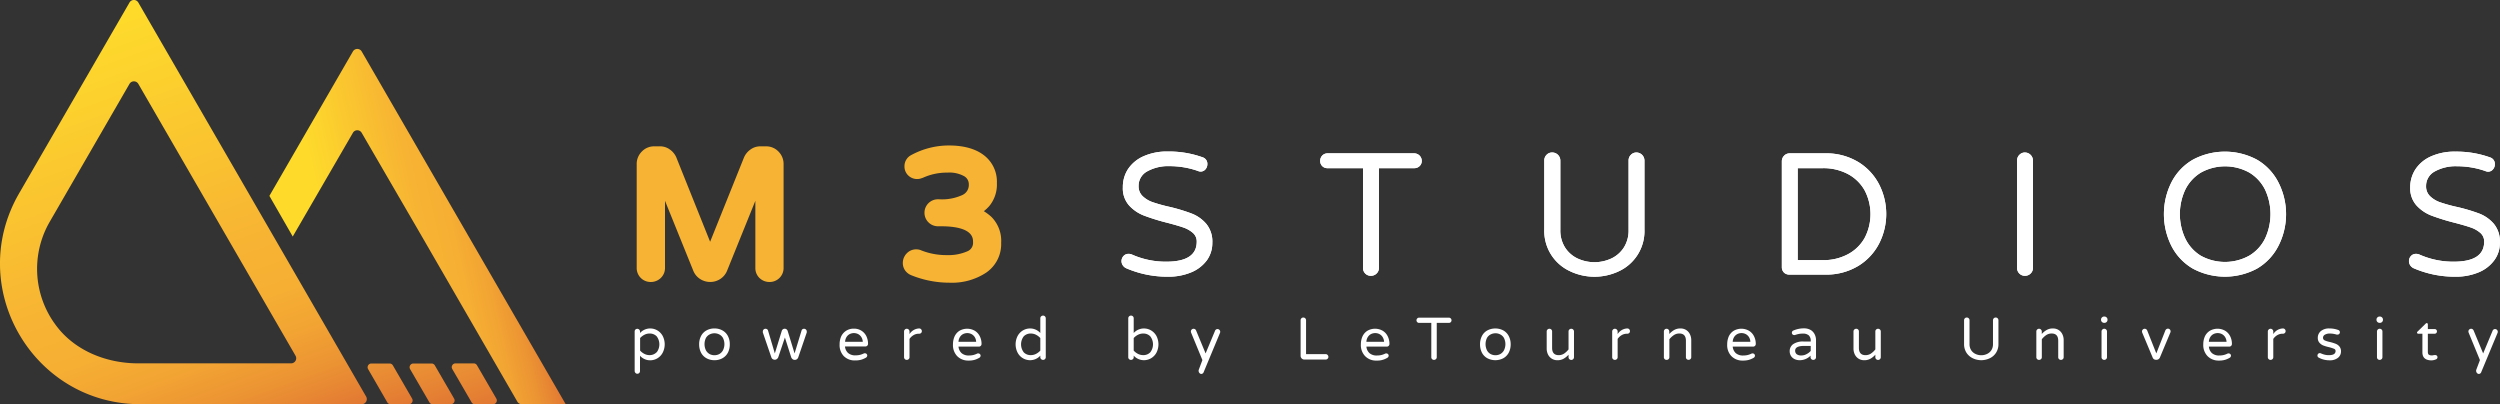 <svg xmlns="http://www.w3.org/2000/svg" xmlns:xlink="http://www.w3.org/1999/xlink" viewBox="0 0 664.92 107.51"><rect x="0" y="0" width="664.92" height="107.51" fill="#333333" stroke="none"/><defs><style>.cls-1{fill:#fff;}.cls-2{fill:url(#linear-gradient);}.cls-3{fill:url(#linear-gradient-2);}.cls-4{fill:url(#linear-gradient-3);}.cls-5{fill:url(#linear-gradient-4);}.cls-6{fill:url(#linear-gradient-5);}.cls-7{fill:#f7b333;}</style><linearGradient id="linear-gradient" x1="536.48" y1="108.54" x2="541.18" y2="95.64" gradientTransform="matrix(-1, 0, 0, 1, 664.92, 0)" gradientUnits="userSpaceOnUse"><stop offset="0" stop-color="#e27833"/><stop offset="1" stop-color="#eb9334"/></linearGradient><linearGradient id="linear-gradient-2" x1="547.65" y1="108.54" x2="552.34" y2="95.64" xlink:href="#linear-gradient"/><linearGradient id="linear-gradient-3" x1="558.81" y1="108.54" x2="563.51" y2="95.64" xlink:href="#linear-gradient"/><linearGradient id="linear-gradient-4" x1="605.33" y1="120.93" x2="647.03" y2="6.36" gradientTransform="matrix(-1, 0, 0, 1, 664.92, 0)" gradientUnits="userSpaceOnUse"><stop offset="0" stop-color="#e27833"/><stop offset="0.1" stop-color="#eb9233"/><stop offset="0.2" stop-color="#f2a433"/><stop offset="0.3" stop-color="#f6af33"/><stop offset="0.41" stop-color="#f7b333"/><stop offset="0.98" stop-color="#fedb2b"/></linearGradient><linearGradient id="linear-gradient-5" x1="526.22" y1="56.56" x2="588.9" y2="71.03" gradientTransform="matrix(-1, 0, 0, 1, 664.92, 0)" gradientUnits="userSpaceOnUse"><stop offset="0" stop-color="#e27833"/><stop offset="0.1" stop-color="#eb9233"/><stop offset="0.2" stop-color="#f2a433"/><stop offset="0.3" stop-color="#f6af33"/><stop offset="0.41" stop-color="#f7b333"/><stop offset="0.81" stop-color="#fedb2b"/></linearGradient></defs><title>M3-HorizontalWhiteGold</title><g id="Layer_2" data-name="Layer 2"><g id="Layer_1-2" data-name="Layer 1"><path class="cls-1" d="M299.58,71.36a2.13,2.13,0,0,1-.93-.76,2,2,0,0,1,.16-2.5,1.77,1.77,0,0,1,1.37-.58,2.2,2.2,0,0,1,.88.18,22.08,22.08,0,0,0,9.12,1.9q8.11,0,8.11-5.32a3,3,0,0,0-1-2.32,7.64,7.64,0,0,0-2.57-1.46c-1-.35-2.47-.78-4.36-1.27a56.05,56.05,0,0,1-6.06-1.88,10.46,10.46,0,0,1-4-2.71,6.81,6.81,0,0,1-1.66-4.81A8.73,8.73,0,0,1,300,45a9.58,9.58,0,0,1,4.1-3.42,15.21,15.21,0,0,1,6.51-1.28,26.34,26.34,0,0,1,9.22,1.53,1.81,1.81,0,0,1,1.29,1.85,2.09,2.09,0,0,1-.5,1.35,1.68,1.68,0,0,1-1.35.6,2,2,0,0,1-.74-.19,22.73,22.73,0,0,0-7.46-1.25,11.44,11.44,0,0,0-5.95,1.39,4.33,4.33,0,0,0-2.29,3.89,3.56,3.56,0,0,0,1.09,2.71,7.32,7.32,0,0,0,2.73,1.62,41.94,41.94,0,0,0,4.47,1.23A46.73,46.73,0,0,1,317,56.82a9.74,9.74,0,0,1,3.84,2.73,7.4,7.4,0,0,1,1.6,5A7.84,7.84,0,0,1,321,69.21a9.77,9.77,0,0,1-4.17,3.22,15.6,15.6,0,0,1-6.21,1.16A27.51,27.51,0,0,1,299.58,71.36Z"/><path class="cls-1" d="M363.12,72.75a2,2,0,0,1-.6-1.48V44.73h-9.45a1.88,1.88,0,0,1-1.94-1.94,2,2,0,0,1,.55-1.42,1.88,1.88,0,0,1,1.39-.58h23.07a2,2,0,0,1,2,2,1.86,1.86,0,0,1-.58,1.39,2,2,0,0,1-1.41.55h-9.4V71.27a2,2,0,0,1-.63,1.48,2.1,2.1,0,0,1-1.5.6A2,2,0,0,1,363.12,72.75Z"/><path class="cls-1" d="M417.73,72.2a11.77,11.77,0,0,1-7-11.21V42.69a2.1,2.1,0,0,1,.6-1.5,2,2,0,0,1,1.49-.63A2.15,2.15,0,0,1,415,42.69V61.13a8.43,8.43,0,0,0,1.27,4.72,8,8,0,0,0,3.36,2.92,10.67,10.67,0,0,0,8.89,0,8,8,0,0,0,3.36-2.92,8.43,8.43,0,0,0,1.27-4.72V42.69a2.07,2.07,0,0,1,.61-1.5,2,2,0,0,1,1.48-.63,2.15,2.15,0,0,1,2.13,2.13V61a11.77,11.77,0,0,1-6.95,11.21,15.18,15.18,0,0,1-12.69,0Z"/><path class="cls-1" d="M474.51,72.52a2,2,0,0,1-.6-1.48V42.92a2.1,2.1,0,0,1,.6-1.5,2,2,0,0,1,1.48-.63h9.31a16.41,16.41,0,0,1,9,2.34,15.07,15.07,0,0,1,5.53,6,17.28,17.28,0,0,1,0,15.56,15,15,0,0,1-5.53,6,16.41,16.41,0,0,1-9,2.34H476A2,2,0,0,1,474.51,72.52Zm10.28-3.33a13.72,13.72,0,0,0,6.67-1.56,11,11,0,0,0,4.45-4.3,13.63,13.63,0,0,0,0-12.74,11.06,11.06,0,0,0-4.45-4.31,13.83,13.83,0,0,0-6.67-1.55h-6.66V69.19Z"/><path class="cls-1" d="M537.09,72.75a2,2,0,0,1-.61-1.48V42.69a2.07,2.07,0,0,1,.61-1.5,2,2,0,0,1,1.48-.63,2.15,2.15,0,0,1,2.13,2.13V71.27a2,2,0,0,1-.63,1.48,2.08,2.08,0,0,1-1.5.6A2,2,0,0,1,537.09,72.75Z"/><path class="cls-1" d="M583.26,71.46a14.63,14.63,0,0,1-5.65-5.89,18.88,18.88,0,0,1,0-17.23,14.6,14.6,0,0,1,5.65-5.88,18.07,18.07,0,0,1,17,0,14.68,14.68,0,0,1,5.65,5.91,18.54,18.54,0,0,1,0,17.18,14.68,14.68,0,0,1-5.65,5.91,18.07,18.07,0,0,1-17,0Zm15-3.48a10.94,10.94,0,0,0,4.17-4.54,15.32,15.32,0,0,0,0-13,11,11,0,0,0-4.17-4.53,13.29,13.29,0,0,0-12.9,0,11,11,0,0,0-4.14,4.53,15.32,15.32,0,0,0,0,13A10.94,10.94,0,0,0,585.32,68a13.29,13.29,0,0,0,12.9,0Z"/><path class="cls-1" d="M642,71.36a2.13,2.13,0,0,1-.93-.76,2,2,0,0,1,.16-2.5,1.77,1.77,0,0,1,1.37-.58,2.2,2.2,0,0,1,.88.18,22.08,22.08,0,0,0,9.12,1.9q8.1,0,8.11-5.32a3,3,0,0,0-1-2.32,7.69,7.69,0,0,0-2.58-1.46c-1-.35-2.47-.78-4.35-1.27a57.05,57.05,0,0,1-6.07-1.88,10.5,10.5,0,0,1-4-2.71,6.82,6.82,0,0,1-1.67-4.81,8.74,8.74,0,0,1,1.39-4.8,9.58,9.58,0,0,1,4.1-3.42,15.21,15.21,0,0,1,6.51-1.28,26.34,26.34,0,0,1,9.22,1.53,1.81,1.81,0,0,1,1.29,1.85,2,2,0,0,1-.51,1.35,1.66,1.66,0,0,1-1.34.6,2,2,0,0,1-.74-.19,22.77,22.77,0,0,0-7.46-1.25,11.42,11.42,0,0,0-5.95,1.39,4.33,4.33,0,0,0-2.29,3.89,3.56,3.56,0,0,0,1.09,2.71,7.24,7.24,0,0,0,2.73,1.62,41.27,41.27,0,0,0,4.47,1.23,46,46,0,0,1,5.9,1.76,9.78,9.78,0,0,1,3.85,2.73,7.45,7.45,0,0,1,1.6,5,7.78,7.78,0,0,1-1.49,4.66,9.74,9.74,0,0,1-4.16,3.22,15.67,15.67,0,0,1-6.21,1.16A27.48,27.48,0,0,1,642,71.36Z"/><path class="cls-1" d="M169,99.17a.77.77,0,0,1-.2-.52V88.16a.73.73,0,0,1,.2-.51.74.74,0,0,1,1,0,.7.7,0,0,1,.22.51v.41a3.63,3.63,0,0,1,2.72-1.21,3.77,3.77,0,0,1,1.87.5,3.82,3.82,0,0,1,1.43,1.47,4.88,4.88,0,0,1,0,4.5,3.75,3.75,0,0,1-3.3,2,3.63,3.63,0,0,1-2.72-1.21v4.06a.72.72,0,0,1-.21.53.74.74,0,0,1-.53.2A.69.69,0,0,1,169,99.17Zm5.66-5.47a3.52,3.52,0,0,0,0-4.24,2.51,2.51,0,0,0-1.9-.75,2.92,2.92,0,0,0-1.37.33,4,4,0,0,0-1.14.87v3.34a4,4,0,0,0,1.14.87,2.92,2.92,0,0,0,1.37.33A2.51,2.51,0,0,0,174.62,93.7Z"/><path class="cls-1" d="M187.88,95.27a3.58,3.58,0,0,1-1.43-1.48,4.8,4.8,0,0,1-.5-2.21,4.72,4.72,0,0,1,.5-2.2,3.55,3.55,0,0,1,1.43-1.49,4.28,4.28,0,0,1,2.15-.53,4.21,4.21,0,0,1,2.13.53,3.57,3.57,0,0,1,1.44,1.49,4.6,4.6,0,0,1,.5,2.2,4.67,4.67,0,0,1-.5,2.21,3.6,3.6,0,0,1-1.44,1.48,4.21,4.21,0,0,1-2.13.53A4.28,4.28,0,0,1,187.88,95.27Zm3.4-1.09a2.46,2.46,0,0,0,1-1,3.69,3.69,0,0,0,0-3.3,2.35,2.35,0,0,0-1-.94,2.8,2.8,0,0,0-2.52,0,2.38,2.38,0,0,0-1,.94,3.77,3.77,0,0,0,0,3.3,2.5,2.5,0,0,0,1,1,2.8,2.8,0,0,0,2.52,0Z"/><path class="cls-1" d="M205.51,95.53a1,1,0,0,1-.35-.48l-2.27-6.62a.93.93,0,0,1,0-.27.73.73,0,0,1,.2-.51.69.69,0,0,1,.51-.21.73.73,0,0,1,.41.12.63.63,0,0,1,.25.31L206.08,94l1.85-6a.8.8,0,0,1,.29-.41.78.78,0,0,1,.49-.16.75.75,0,0,1,.48.16.88.88,0,0,1,.3.41l1.84,6,1.87-6.13a.56.56,0,0,1,.24-.31.73.73,0,0,1,.41-.12.72.72,0,0,1,.72.72,1,1,0,0,1,0,.27l-2.26,6.62a1,1,0,0,1-.35.48.94.94,0,0,1-.58.19.91.91,0,0,1-.57-.19,1.12,1.12,0,0,1-.37-.49l-1.68-5.27L207,95a1.12,1.12,0,0,1-.37.49.95.95,0,0,1-1.14,0Z"/><path class="cls-1" d="M224.4,94.69a4.21,4.21,0,0,1-1.09-3.11,5.16,5.16,0,0,1,.41-2.09A3.6,3.6,0,0,1,225,88a3.7,3.7,0,0,1,2.12-.59,3.66,3.66,0,0,1,2,.55,3.58,3.58,0,0,1,1.31,1.47,4.57,4.57,0,0,1,.44,2,.67.67,0,0,1-.2.51.69.69,0,0,1-.53.21h-5.4a2.66,2.66,0,0,0,.83,1.74,2.88,2.88,0,0,0,2,.62,5.1,5.1,0,0,0,1.17-.13,5.31,5.31,0,0,0,1-.37.64.64,0,0,1,.28-.06.68.68,0,0,1,.45.17.58.58,0,0,1,.19.45.7.7,0,0,1-.41.59,5.8,5.8,0,0,1-1.23.52,5.57,5.57,0,0,1-1.56.18A4,4,0,0,1,224.4,94.69Zm5.07-3.78a2.5,2.5,0,0,0-.41-1.3,2.26,2.26,0,0,0-.88-.78,2.56,2.56,0,0,0-1.07-.24,2.52,2.52,0,0,0-1.06.24,2.13,2.13,0,0,0-.88.78,2.59,2.59,0,0,0-.4,1.3Z"/><path class="cls-1" d="M240.66,95.51a.66.66,0,0,1-.21-.51V88.17a.69.69,0,0,1,.21-.51.67.67,0,0,1,.51-.22.7.7,0,0,1,.52.22.69.69,0,0,1,.21.51v.69a3.15,3.15,0,0,1,2.5-1.5h.08a.66.66,0,0,1,.5.21.69.69,0,0,1,.2.51.66.66,0,0,1-.2.49.75.75,0,0,1-.53.19h-.08a2.7,2.7,0,0,0-1.4.38,3.35,3.35,0,0,0-1.07,1V95a.66.66,0,0,1-.21.51.73.73,0,0,1-.52.21A.69.69,0,0,1,240.66,95.51Z"/><path class="cls-1" d="M254.55,94.69a4.25,4.25,0,0,1-1.09-3.11,5.17,5.17,0,0,1,.42-2.09A3.53,3.53,0,0,1,255.15,88a4.08,4.08,0,0,1,4.16,0,3.56,3.56,0,0,1,1.3,1.47,4.44,4.44,0,0,1,.45,2,.71.71,0,0,1-.2.51.69.69,0,0,1-.53.21h-5.4a2.62,2.62,0,0,0,.83,1.74,2.85,2.85,0,0,0,1.95.62,5,5,0,0,0,1.17-.13,5.05,5.05,0,0,0,1-.37.7.7,0,0,1,.74.11.62.62,0,0,1,.19.45.69.69,0,0,1-.42.59,5.52,5.52,0,0,1-1.22.52,5.66,5.66,0,0,1-1.56.18A4.07,4.07,0,0,1,254.55,94.69Zm5.07-3.78a2.5,2.5,0,0,0-.4-1.3,2.28,2.28,0,0,0-.89-.78,2.52,2.52,0,0,0-1.06-.24,2.56,2.56,0,0,0-1.07.24,2.16,2.16,0,0,0-.87.78,2.5,2.5,0,0,0-.4,1.3Z"/><path class="cls-1" d="M272.1,95.3a3.75,3.75,0,0,1-1.43-1.47,4.88,4.88,0,0,1,0-4.5,3.82,3.82,0,0,1,1.43-1.47,3.77,3.77,0,0,1,1.87-.5,3.63,3.63,0,0,1,2.72,1.21v-3.9a.69.69,0,0,1,.22-.53.73.73,0,0,1,.52-.2.66.66,0,0,1,.5.21.73.73,0,0,1,.21.52V95a.66.66,0,0,1-.21.51.66.66,0,0,1-.5.21.7.7,0,0,1-.52-.21.64.64,0,0,1-.22-.51v-.41A3.63,3.63,0,0,1,274,95.8,3.77,3.77,0,0,1,272.1,95.3Zm3.45-1.18a4,4,0,0,0,1.14-.87V89.91a4,4,0,0,0-1.14-.87,3,3,0,0,0-1.37-.33,2.51,2.51,0,0,0-1.9.75,3.52,3.52,0,0,0,0,4.24,2.51,2.51,0,0,0,1.9.75A3,3,0,0,0,275.55,94.12Z"/><path class="cls-1" d="M301.53,94.59V95a.66.66,0,0,1-.21.51.73.73,0,0,1-.52.21.69.69,0,0,1-.51-.21.66.66,0,0,1-.21-.51V84.67a.73.73,0,0,1,.21-.52.69.69,0,0,1,.51-.21.7.7,0,0,1,.73.73v3.9a3.65,3.65,0,0,1,2.72-1.21,3.74,3.74,0,0,1,1.87.5,3.91,3.91,0,0,1,1.44,1.47,4.88,4.88,0,0,1,0,4.5,3.84,3.84,0,0,1-1.44,1.47,3.74,3.74,0,0,1-1.87.5A3.65,3.65,0,0,1,301.53,94.59Zm4.41-.89a3.48,3.48,0,0,0,0-4.24,2.5,2.5,0,0,0-1.89-.75,3,3,0,0,0-1.38.33,4,4,0,0,0-1.14.87v3.34a4,4,0,0,0,1.14.87,3,3,0,0,0,1.38.33A2.5,2.5,0,0,0,305.94,93.7Z"/><path class="cls-1" d="M319,99.18a.72.72,0,0,1-.2-.5.74.74,0,0,1,0-.25l1-2.66-3-7.29a.89.89,0,0,1-.06-.31.69.69,0,0,1,.2-.51.71.71,0,0,1,.92-.09.68.68,0,0,1,.26.32L320.65,94l2.5-6a.7.7,0,0,1,.67-.48.67.67,0,0,1,.51.22.69.69,0,0,1,.21.51.76.76,0,0,1-.05.27l-4.35,10.45a.7.7,0,0,1-.67.49A.66.66,0,0,1,319,99.18Z"/><path class="cls-1" d="M346.22,95.35a1,1,0,0,1-.3-.71V85.18a.73.73,0,0,1,.21-.52.69.69,0,0,1,.51-.21.72.72,0,0,1,.73.73v9h5.21a.75.75,0,0,1,.73.73.64.64,0,0,1-.22.51.69.69,0,0,1-.51.21h-5.66A1,1,0,0,1,346.22,95.35Z"/><path class="cls-1" d="M363.05,94.69a4.21,4.21,0,0,1-1.1-3.11,5.17,5.17,0,0,1,.42-2.09A3.53,3.53,0,0,1,363.64,88a4.08,4.08,0,0,1,4.16,0,3.49,3.49,0,0,1,1.3,1.47,4.44,4.44,0,0,1,.45,2,.71.71,0,0,1-.2.51.69.69,0,0,1-.53.21h-5.4a2.62,2.62,0,0,0,.83,1.74,2.86,2.86,0,0,0,2,.62,5.1,5.1,0,0,0,1.17-.13,5.31,5.31,0,0,0,1-.37.64.64,0,0,1,.28-.06.68.68,0,0,1,.45.17.62.62,0,0,1,.19.45.69.69,0,0,1-.42.59,5,5,0,0,1-2.78.7A4,4,0,0,1,363.05,94.69Zm5.07-3.78a2.6,2.6,0,0,0-.41-1.3,2.26,2.26,0,0,0-.88-.78,2.51,2.51,0,0,0-2.14,0,2.16,2.16,0,0,0-.87.78,2.5,2.5,0,0,0-.4,1.3Z"/><path class="cls-1" d="M380.89,95.51a.66.66,0,0,1-.21-.51V85.88h-3.25a.65.65,0,0,1-.48-.19.7.7,0,0,1,0-1,.62.62,0,0,1,.48-.2h7.93a.66.66,0,0,1,.49.2.7.7,0,0,1,0,1,.69.69,0,0,1-.49.19h-3.23V95a.64.64,0,0,1-.22.51.69.69,0,0,1-.51.21A.66.66,0,0,1,380.89,95.51Z"/><path class="cls-1" d="M395.57,95.27a3.52,3.52,0,0,1-1.43-1.48,4.8,4.8,0,0,1-.5-2.21,4.72,4.72,0,0,1,.5-2.2,3.49,3.49,0,0,1,1.43-1.49,4.59,4.59,0,0,1,4.28,0,3.61,3.61,0,0,1,1.43,1.49,4.61,4.61,0,0,1,.51,2.2,4.68,4.68,0,0,1-.51,2.21,3.64,3.64,0,0,1-1.43,1.48,4.59,4.59,0,0,1-4.28,0ZM399,94.18a2.46,2.46,0,0,0,1-1,3.69,3.69,0,0,0,0-3.3,2.35,2.35,0,0,0-1-.94,2.7,2.7,0,0,0-1.24-.3,2.79,2.79,0,0,0-1.27.3,2.27,2.27,0,0,0-1,.94,3.77,3.77,0,0,0,0,3.3,2.38,2.38,0,0,0,1,1,2.79,2.79,0,0,0,1.27.3A2.7,2.7,0,0,0,399,94.18Z"/><path class="cls-1" d="M412.71,95.39a2.78,2.78,0,0,1-1-1.13,3.62,3.62,0,0,1-.34-1.58V88.16a.69.69,0,0,1,.21-.51.72.72,0,0,1,.52-.21.69.69,0,0,1,.51.21.69.69,0,0,1,.2.51v4.36c0,1.29.59,1.94,1.76,1.94a2.57,2.57,0,0,0,1.42-.41,5.18,5.18,0,0,0,1.19-1.12V88.16a.69.69,0,0,1,.21-.51.73.73,0,0,1,.52-.21.72.72,0,0,1,.72.72V95a.73.73,0,0,1-.21.52.69.69,0,0,1-.51.21.72.72,0,0,1-.73-.73v-.66a5.18,5.18,0,0,1-1.31,1.07,3.25,3.25,0,0,1-1.65.4A2.78,2.78,0,0,1,412.71,95.39Z"/><path class="cls-1" d="M429,95.51a.66.66,0,0,1-.21-.51V88.17a.69.69,0,0,1,.21-.51.67.67,0,0,1,.51-.22.7.7,0,0,1,.52.22.69.69,0,0,1,.21.51v.69a3.15,3.15,0,0,1,2.5-1.5h.08a.66.66,0,0,1,.5.21.69.69,0,0,1,.2.51.66.66,0,0,1-.2.49.75.75,0,0,1-.53.19h-.08a2.7,2.7,0,0,0-1.4.38,3.35,3.35,0,0,0-1.07,1V95a.66.66,0,0,1-.21.51.73.73,0,0,1-.52.21A.69.69,0,0,1,429,95.51Z"/><path class="cls-1" d="M442.74,95.51a.66.66,0,0,1-.2-.51V88.17a.69.69,0,0,1,.2-.51.67.67,0,0,1,.51-.22.73.73,0,0,1,.73.73v.66a5.18,5.18,0,0,1,1.31-1.07,3.27,3.27,0,0,1,1.66-.4,2.81,2.81,0,0,1,1.52.41,2.72,2.72,0,0,1,1,1.14,3.55,3.55,0,0,1,.35,1.57V95a.67.67,0,0,1-.22.51.74.74,0,0,1-1,0,.69.69,0,0,1-.2-.51V90.64c0-1.29-.59-1.94-1.75-1.94a2.57,2.57,0,0,0-1.43.41A5.39,5.39,0,0,0,444,90.23V95a.66.66,0,0,1-.21.51.72.72,0,0,1-.52.21A.69.69,0,0,1,442.74,95.51Z"/><path class="cls-1" d="M460.47,94.69a4.21,4.21,0,0,1-1.09-3.11,5.34,5.34,0,0,1,.41-2.09A3.55,3.55,0,0,1,461.07,88a4.06,4.06,0,0,1,4.15,0,3.51,3.51,0,0,1,1.31,1.47,4.44,4.44,0,0,1,.45,2,.7.7,0,0,1-.74.72h-5.39a2.65,2.65,0,0,0,.82,1.74,2.88,2.88,0,0,0,2,.62,5,5,0,0,0,1.17-.13,5.05,5.05,0,0,0,1-.37.68.68,0,0,1,.29-.06.64.64,0,0,1,.44.17.58.58,0,0,1,.19.45.68.68,0,0,1-.41.59,5.4,5.4,0,0,1-1.23.52,5.57,5.57,0,0,1-1.56.18A4.06,4.06,0,0,1,460.47,94.69Zm5.07-3.78a2.5,2.5,0,0,0-.4-1.3,2.28,2.28,0,0,0-.89-.78,2.48,2.48,0,0,0-2.13,0,2.26,2.26,0,0,0-.88.78,2.59,2.59,0,0,0-.39,1.3Z"/><path class="cls-1" d="M477.3,95.51a2.32,2.32,0,0,1-.95-.83,2.35,2.35,0,0,1-.35-1.27,2.25,2.25,0,0,1,.93-1.88,4.59,4.59,0,0,1,2.74-.7h1.92V90.7a1.92,1.92,0,0,0-.52-1.51,2.35,2.35,0,0,0-1.61-.46,5.09,5.09,0,0,0-1.08.1,9.71,9.71,0,0,0-1,.28l-.21,0a.54.54,0,0,1-.41-.17.58.58,0,0,1-.18-.43.62.62,0,0,1,.42-.61,7,7,0,0,1,2.75-.57,3.58,3.58,0,0,1,1.86.45A2.79,2.79,0,0,1,482.68,89,3.36,3.36,0,0,1,483,90.5V95a.66.66,0,0,1-.21.51.73.73,0,0,1-.52.21.69.69,0,0,1-.51-.21.66.66,0,0,1-.21-.51v-.41a4,4,0,0,1-3,1.21A3,3,0,0,1,477.3,95.51Zm3.19-1.33a3.48,3.48,0,0,0,1.1-.85V92h-1.73c-1.61,0-2.41.42-2.41,1.26a1.21,1.21,0,0,0,.39.93,1.94,1.94,0,0,0,1.3.35A2.83,2.83,0,0,0,480.49,94.18Z"/><path class="cls-1" d="M494.31,95.39a2.78,2.78,0,0,1-1-1.13,3.62,3.62,0,0,1-.34-1.58V88.16a.69.69,0,0,1,.21-.51.72.72,0,0,1,.52-.21.69.69,0,0,1,.51.21.69.69,0,0,1,.2.51v4.36c0,1.29.59,1.94,1.76,1.94a2.57,2.57,0,0,0,1.42-.41,5.18,5.18,0,0,0,1.19-1.12V88.16a.69.69,0,0,1,.21-.51.73.73,0,0,1,.52-.21.72.72,0,0,1,.72.72V95a.73.73,0,0,1-.21.52.69.69,0,0,1-.51.21.72.72,0,0,1-.73-.73v-.66a5.18,5.18,0,0,1-1.31,1.07,3.25,3.25,0,0,1-1.65.4A2.78,2.78,0,0,1,494.31,95.39Z"/><path class="cls-1" d="M524.77,95.32a4.16,4.16,0,0,1-1.72-1.45,4.23,4.23,0,0,1-.67-2.4V85.18a.73.73,0,0,1,.21-.52.69.69,0,0,1,.51-.21.72.72,0,0,1,.73.73v6.34a2.93,2.93,0,0,0,.44,1.62,2.68,2.68,0,0,0,1.16,1,3.42,3.42,0,0,0,1.52.34,3.49,3.49,0,0,0,1.53-.34,2.73,2.73,0,0,0,1.16-1,2.92,2.92,0,0,0,.43-1.62V85.18a.73.73,0,0,1,.21-.52.69.69,0,0,1,.51-.21.72.72,0,0,1,.73.73v6.29a4.16,4.16,0,0,1-.67,2.4,4,4,0,0,1-1.72,1.45,5.19,5.19,0,0,1-4.36,0Z"/><path class="cls-1" d="M541.81,95.51a.66.66,0,0,1-.21-.51V88.17a.69.69,0,0,1,.21-.51.67.67,0,0,1,.51-.22.7.7,0,0,1,.52.22.69.69,0,0,1,.21.51v.66a5,5,0,0,1,1.31-1.07,3.2,3.2,0,0,1,1.65-.4,2.78,2.78,0,0,1,1.52.41,2.75,2.75,0,0,1,1,1.14,3.54,3.54,0,0,1,.34,1.57V95a.66.66,0,0,1-.21.51.73.73,0,0,1-.52.21.69.69,0,0,1-.51-.21.66.66,0,0,1-.21-.51V90.64c0-1.29-.58-1.94-1.75-1.94a2.57,2.57,0,0,0-1.42.41,5.18,5.18,0,0,0-1.19,1.12V95a.66.66,0,0,1-.21.51.73.73,0,0,1-.52.21A.69.69,0,0,1,541.81,95.51Z"/><path class="cls-1" d="M559.05,85.63a.78.78,0,0,1-.24-.58V85a.76.76,0,0,1,.24-.57.78.78,0,0,1,.58-.24h.09a.78.78,0,0,1,.57.24.76.76,0,0,1,.24.57v.06a.78.78,0,0,1-.24.58.81.81,0,0,1-.57.23h-.09A.82.82,0,0,1,559.05,85.63Zm.1,9.88a.66.66,0,0,1-.21-.51V88.17a.69.69,0,0,1,.21-.51.65.65,0,0,1,.51-.22.72.72,0,0,1,.73.73V95a.64.64,0,0,1-.22.51.69.69,0,0,1-.51.21A.68.68,0,0,1,559.15,95.51Z"/><path class="cls-1" d="M572.9,95.55a1,1,0,0,1-.35-.42l-2.77-6.62a1,1,0,0,1-.08-.34.69.69,0,0,1,.21-.51.67.67,0,0,1,.51-.22.69.69,0,0,1,.39.12.71.71,0,0,1,.26.29L573.51,94l2.43-6.18a.82.82,0,0,1,.27-.29.69.69,0,0,1,.39-.12.67.67,0,0,1,.51.22.69.69,0,0,1,.2.51.79.79,0,0,1-.08.34l-2.77,6.62a1,1,0,0,1-.35.42.9.9,0,0,1-.52.17h-.16A.93.93,0,0,1,572.9,95.55Z"/><path class="cls-1" d="M587.11,94.69A4.25,4.25,0,0,1,586,91.58a5.17,5.17,0,0,1,.42-2.09A3.53,3.53,0,0,1,587.71,88a4.08,4.08,0,0,1,4.16,0,3.56,3.56,0,0,1,1.3,1.47,4.44,4.44,0,0,1,.45,2,.71.71,0,0,1-.2.51.69.69,0,0,1-.53.21h-5.4a2.62,2.62,0,0,0,.83,1.74,2.85,2.85,0,0,0,1.95.62,5,5,0,0,0,1.17-.13,4.82,4.82,0,0,0,1-.37.7.7,0,0,1,.74.11.62.62,0,0,1,.19.45.69.69,0,0,1-.42.59,5.52,5.52,0,0,1-1.22.52,5.66,5.66,0,0,1-1.56.18A4.07,4.07,0,0,1,587.11,94.69Zm5.08-3.78a2.6,2.6,0,0,0-.41-1.3,2.26,2.26,0,0,0-.88-.78,2.51,2.51,0,0,0-2.14,0,2.16,2.16,0,0,0-.87.78,2.5,2.5,0,0,0-.4,1.3Z"/><path class="cls-1" d="M603.38,95.51a.66.66,0,0,1-.21-.51V88.17a.69.69,0,0,1,.21-.51.67.67,0,0,1,.51-.22.7.7,0,0,1,.52.22.69.69,0,0,1,.21.51v.69a3.14,3.14,0,0,1,2.5-1.5h.08a.66.66,0,0,1,.5.21.73.73,0,0,1,.2.51.64.64,0,0,1-.21.49.71.71,0,0,1-.52.19h-.08a2.7,2.7,0,0,0-1.4.38,3.25,3.25,0,0,0-1.07,1V95a.66.66,0,0,1-.21.51.73.73,0,0,1-.52.21A.69.69,0,0,1,603.38,95.51Z"/><path class="cls-1" d="M616.64,95.08a.59.59,0,0,1-.27-.52.64.64,0,0,1,.18-.45.55.55,0,0,1,.44-.19.75.75,0,0,1,.29.06,5.87,5.87,0,0,0,1,.35,4.47,4.47,0,0,0,1.14.13c1.18,0,1.77-.37,1.77-1.13a.61.61,0,0,0-.4-.56,10,10,0,0,0-1.33-.43,10.75,10.75,0,0,1-1.56-.46,2.74,2.74,0,0,1-1-.72,1.86,1.86,0,0,1-.44-1.28,2.29,2.29,0,0,1,.81-1.82,3.37,3.37,0,0,1,2.3-.7,6.52,6.52,0,0,1,2.31.4.57.57,0,0,1,.34.24.62.62,0,0,1,.12.36.64.64,0,0,1-.18.45.62.62,0,0,1-.46.19l-.2,0a6.22,6.22,0,0,0-1.82-.29,2.53,2.53,0,0,0-1.34.31.93.93,0,0,0-.49.81.74.74,0,0,0,.44.7,6.44,6.44,0,0,0,1.39.43,12,12,0,0,1,1.53.47,2.48,2.48,0,0,1,1,.72,2,2,0,0,1,.42,1.32,2.11,2.11,0,0,1-.8,1.69,3.43,3.43,0,0,1-2.27.67A5.91,5.91,0,0,1,616.64,95.08Z"/><path class="cls-1" d="M632.31,85.63a.78.78,0,0,1-.24-.58V85a.76.76,0,0,1,.24-.57.78.78,0,0,1,.57-.24h.1a.78.78,0,0,1,.57.24.76.76,0,0,1,.24.57v.06a.78.78,0,0,1-.24.58.81.81,0,0,1-.57.23h-.1A.81.81,0,0,1,632.31,85.63Zm.09,9.88a.69.69,0,0,1-.2-.51V88.17a.73.73,0,0,1,.2-.51.67.67,0,0,1,.51-.22.71.71,0,0,1,.53.21.7.7,0,0,1,.21.52V95a.67.67,0,0,1-.22.51.72.72,0,0,1-.52.21A.69.69,0,0,1,632.4,95.51Z"/><path class="cls-1" d="M644.28,93.7V88.76h-1.13a.31.31,0,0,1-.3-.3.33.33,0,0,1,.14-.27l2.17-2.12a.4.4,0,0,1,.27-.14.29.29,0,0,1,.21.09.33.33,0,0,1,.09.23v1.27h1.8a.61.61,0,0,1,.45.18.6.6,0,0,1,.17.44.64.64,0,0,1-.17.44.61.61,0,0,1-.45.18h-1.8v4.81c0,.41.1.68.3.79a1.47,1.47,0,0,0,.74.17,2.3,2.3,0,0,0,.63-.1l.14,0,.18,0a.58.58,0,0,1,.4.17.53.53,0,0,1,.17.41.59.59,0,0,1-.36.55,3.17,3.17,0,0,1-1.32.29C645.06,95.8,644.28,95.1,644.28,93.7Z"/><path class="cls-1" d="M658.78,99.18a.72.72,0,0,1-.2-.5.74.74,0,0,1,0-.25l1-2.66-3-7.29a.89.89,0,0,1-.06-.31.69.69,0,0,1,.2-.51.71.71,0,0,1,.92-.09.68.68,0,0,1,.26.32L660.44,94l2.5-6a.7.7,0,0,1,.67-.48.67.67,0,0,1,.51.22.69.69,0,0,1,.21.51.76.76,0,0,1-.05.27l-4.35,10.45a.7.7,0,0,1-.67.49A.66.66,0,0,1,658.78,99.18Z"/><path class="cls-2" d="M126.21,107.51h4.89A1,1,0,0,0,132,106l-5.15-8.87a1,1,0,0,0-.84-.48h-4.89a1,1,0,0,0-.85,1.47l5.15,8.87A1,1,0,0,0,126.21,107.51Z"/><path class="cls-3" d="M115.05,107.51h4.89a1,1,0,0,0,.85-1.48l-5.15-8.87a1,1,0,0,0-.85-.48H109.9a1,1,0,0,0-.84,1.47L114.2,107A1,1,0,0,0,115.05,107.51Z"/><path class="cls-4" d="M103.89,107.51h4.89a1,1,0,0,0,.84-1.48l-5.14-8.87a1,1,0,0,0-.85-.48H98.74a1,1,0,0,0-.85,1.47L103,107A1,1,0,0,0,103.89,107.51Z"/><path class="cls-5" d="M37.41,107.51H96.22a1.36,1.36,0,0,0,1.18-2L75.89,68.29h0L36.79.68a1.35,1.35,0,0,0-2.35,0L5.07,51.45C-9.33,76.36,8.64,107.51,37.41,107.51ZM13.27,58.91l21.17-36.6a1.36,1.36,0,0,1,2.35,0L78.62,94.64a1.36,1.36,0,0,1-1.17,2H36.75c-8.49,0-17-3.4-22-10.29A25,25,0,0,1,13.27,58.91Z"/><path class="cls-6" d="M93.86,35.33l-16,27.58L71.65,52.1,93.86,13.69a1.35,1.35,0,0,1,2.34,0l54.26,93.82H138.78a1.37,1.37,0,0,1-1.18-.68L112,62.53l0,0L96.2,35.33A1.34,1.34,0,0,0,93.86,35.33Z"/><path class="cls-7" d="M207.06,40.32a4.51,4.51,0,0,0-3.31-1.4h-1.53a4.38,4.38,0,0,0-2.65.87,5,5,0,0,0-1.7,2.11l-9,22.4-9-22.46a5,5,0,0,0-1.67-2.05,4.38,4.38,0,0,0-2.65-.87H174a4.5,4.5,0,0,0-3.31,1.4,4.64,4.64,0,0,0-1.35,3.3V71.27A3.7,3.7,0,0,0,173.09,75a3.77,3.77,0,0,0,2.65-1.06,3.63,3.63,0,0,0,1.13-2.67V53.41l7.54,18.64a4.69,4.69,0,0,0,1.79,2.15,4.93,4.93,0,0,0,5.37,0,4.72,4.72,0,0,0,1.8-2.17l7.53-18.62V71.27A3.63,3.63,0,0,0,202,73.94,3.79,3.79,0,0,0,204.68,75a3.7,3.7,0,0,0,3.73-3.73V43.62A4.64,4.64,0,0,0,207.06,40.32Z"/><path class="cls-7" d="M263.72,57.72a13.14,13.14,0,0,0-2.05-1.55,11.36,11.36,0,0,0,1.47-1.39,9,9,0,0,0,2-6.11,8.82,8.82,0,0,0-3.58-7.48c-2.22-1.66-5.33-2.5-9.22-2.5a21.09,21.09,0,0,0-10,2.56,3.31,3.31,0,0,0-1.78,3,3.26,3.26,0,0,0,1,2.41,3.37,3.37,0,0,0,3.79.64l.08,0A15.32,15.32,0,0,1,252,45.91a8.09,8.09,0,0,1,4.52,1,2.46,2.46,0,0,1,1.15,2.18A2.91,2.91,0,0,1,256,51.85,13,13,0,0,1,249.74,53h-.27a3.59,3.59,0,0,0,0,7.18h.74c8.59,0,8.59,3.16,8.59,4.2a2.43,2.43,0,0,1-1.54,2.47,12.58,12.58,0,0,1-5.39,1,18.06,18.06,0,0,1-6.75-1.22,3.48,3.48,0,0,0-4,.8,3.63,3.63,0,0,0-1,2.48,3.4,3.4,0,0,0,.65,2.07,3.66,3.66,0,0,0,1.57,1.21h0a27.13,27.13,0,0,0,10.3,2,16.5,16.5,0,0,0,9.58-2.63,9.19,9.19,0,0,0,4.06-7.95A9.07,9.07,0,0,0,263.72,57.72Z"/><path class="cls-1" d="M299.58,71.36a2.13,2.13,0,0,1-.93-.76,2,2,0,0,1,.16-2.5,1.77,1.77,0,0,1,1.37-.58,2.2,2.2,0,0,1,.88.18,22.08,22.08,0,0,0,9.12,1.9q8.11,0,8.11-5.32a3,3,0,0,0-1-2.32,7.64,7.64,0,0,0-2.57-1.46c-1-.35-2.47-.78-4.36-1.27a56.05,56.05,0,0,1-6.06-1.88,10.46,10.46,0,0,1-4-2.71,6.81,6.81,0,0,1-1.66-4.81A8.73,8.73,0,0,1,300,45a9.58,9.58,0,0,1,4.1-3.42,15.21,15.21,0,0,1,6.51-1.28,26.34,26.34,0,0,1,9.22,1.53,1.81,1.81,0,0,1,1.29,1.85,2.09,2.09,0,0,1-.5,1.35,1.68,1.68,0,0,1-1.35.6,2,2,0,0,1-.74-.19,22.73,22.73,0,0,0-7.46-1.25,11.44,11.44,0,0,0-5.95,1.39,4.33,4.33,0,0,0-2.29,3.89,3.56,3.56,0,0,0,1.09,2.71,7.32,7.32,0,0,0,2.73,1.62,41.94,41.94,0,0,0,4.47,1.23A46.73,46.73,0,0,1,317,56.82a9.74,9.74,0,0,1,3.84,2.73,7.4,7.4,0,0,1,1.6,5A7.84,7.84,0,0,1,321,69.21a9.77,9.77,0,0,1-4.17,3.22,15.6,15.6,0,0,1-6.21,1.16A27.51,27.51,0,0,1,299.58,71.36Z"/><path class="cls-1" d="M363.12,72.75a2,2,0,0,1-.6-1.48V44.73h-9.45a1.88,1.88,0,0,1-1.94-1.94,2,2,0,0,1,.55-1.42,1.88,1.88,0,0,1,1.39-.58h23.07a2,2,0,0,1,2,2,1.86,1.86,0,0,1-.58,1.39,2,2,0,0,1-1.41.55h-9.4V71.27a2,2,0,0,1-.63,1.48,2.1,2.1,0,0,1-1.5.6A2,2,0,0,1,363.12,72.75Z"/><path class="cls-1" d="M417.73,72.2a11.77,11.77,0,0,1-7-11.21V42.69a2.1,2.1,0,0,1,.6-1.5,2,2,0,0,1,1.49-.63A2.15,2.15,0,0,1,415,42.69V61.13a8.43,8.43,0,0,0,1.27,4.72,8,8,0,0,0,3.36,2.92,10.67,10.67,0,0,0,8.89,0,8,8,0,0,0,3.36-2.92,8.43,8.43,0,0,0,1.27-4.72V42.69a2.07,2.07,0,0,1,.61-1.5,2,2,0,0,1,1.48-.63,2.15,2.15,0,0,1,2.13,2.13V61a11.77,11.77,0,0,1-6.95,11.21,15.18,15.18,0,0,1-12.69,0Z"/><path class="cls-1" d="M474.51,72.52a2,2,0,0,1-.6-1.48V42.92a2.1,2.1,0,0,1,.6-1.5,2,2,0,0,1,1.48-.63h9.31a16.41,16.41,0,0,1,9,2.34,15.07,15.07,0,0,1,5.53,6,17.28,17.28,0,0,1,0,15.56,15,15,0,0,1-5.53,6,16.41,16.41,0,0,1-9,2.34H476A2,2,0,0,1,474.51,72.52Zm10.28-3.33a13.72,13.72,0,0,0,6.67-1.56,11,11,0,0,0,4.45-4.3,13.63,13.63,0,0,0,0-12.74,11.06,11.06,0,0,0-4.45-4.31,13.83,13.83,0,0,0-6.67-1.55h-6.66V69.19Z"/><path class="cls-1" d="M537.09,72.75a2,2,0,0,1-.61-1.48V42.69a2.07,2.07,0,0,1,.61-1.5,2,2,0,0,1,1.48-.63,2.15,2.15,0,0,1,2.13,2.13V71.27a2,2,0,0,1-.63,1.48,2.08,2.08,0,0,1-1.5.6A2,2,0,0,1,537.09,72.75Z"/><path class="cls-1" d="M583.26,71.46a14.63,14.63,0,0,1-5.65-5.89,18.88,18.88,0,0,1,0-17.23,14.6,14.6,0,0,1,5.65-5.88,18.07,18.07,0,0,1,17,0,14.68,14.68,0,0,1,5.65,5.91,18.54,18.54,0,0,1,0,17.18,14.68,14.68,0,0,1-5.65,5.91,18.07,18.07,0,0,1-17,0Zm15-3.48a10.94,10.94,0,0,0,4.17-4.54,15.32,15.32,0,0,0,0-13,11,11,0,0,0-4.17-4.53,13.29,13.29,0,0,0-12.9,0,11,11,0,0,0-4.14,4.53,15.32,15.32,0,0,0,0,13A10.94,10.94,0,0,0,585.32,68a13.29,13.29,0,0,0,12.9,0Z"/><path class="cls-1" d="M642,71.36a2.13,2.13,0,0,1-.93-.76,2,2,0,0,1,.16-2.5,1.77,1.77,0,0,1,1.37-.58,2.2,2.2,0,0,1,.88.18,22.08,22.08,0,0,0,9.12,1.9q8.1,0,8.11-5.32a3,3,0,0,0-1-2.32,7.69,7.69,0,0,0-2.58-1.46c-1-.35-2.47-.78-4.35-1.27a57.05,57.05,0,0,1-6.07-1.88,10.5,10.5,0,0,1-4-2.71,6.82,6.82,0,0,1-1.67-4.81,8.74,8.74,0,0,1,1.39-4.8,9.58,9.58,0,0,1,4.1-3.42,15.21,15.21,0,0,1,6.51-1.28,26.34,26.34,0,0,1,9.22,1.53,1.81,1.81,0,0,1,1.29,1.85,2,2,0,0,1-.51,1.35,1.66,1.66,0,0,1-1.34.6,2,2,0,0,1-.74-.19,22.77,22.77,0,0,0-7.46-1.25,11.42,11.42,0,0,0-5.95,1.39,4.33,4.33,0,0,0-2.29,3.89,3.56,3.56,0,0,0,1.09,2.71,7.24,7.24,0,0,0,2.73,1.62,41.27,41.27,0,0,0,4.47,1.23,46,46,0,0,1,5.9,1.76,9.78,9.78,0,0,1,3.85,2.73,7.45,7.45,0,0,1,1.6,5,7.78,7.78,0,0,1-1.49,4.66,9.74,9.74,0,0,1-4.16,3.22,15.67,15.67,0,0,1-6.21,1.16A27.48,27.48,0,0,1,642,71.36Z"/></g></g></svg>